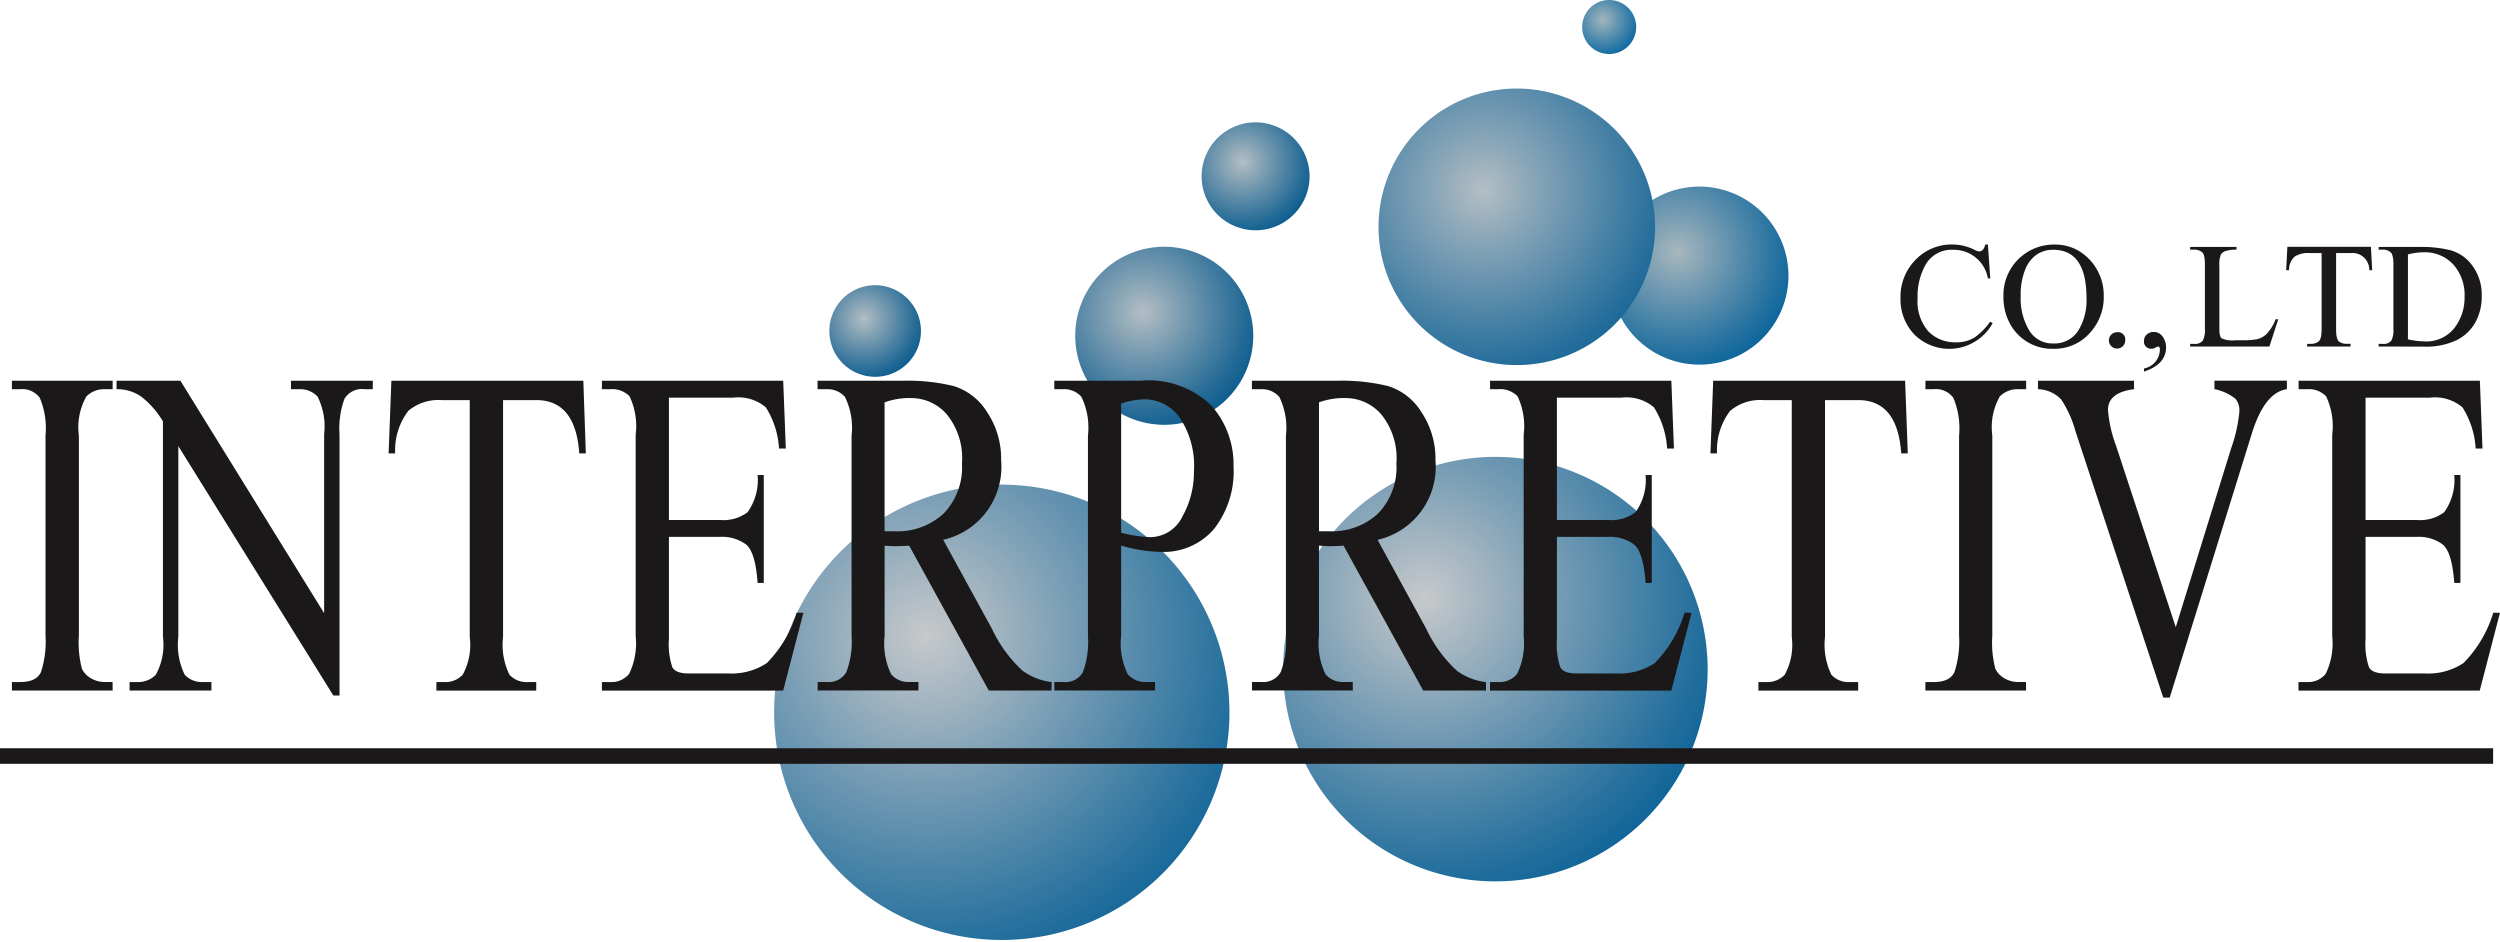 <svg xmlns="http://www.w3.org/2000/svg" xmlns:xlink="http://www.w3.org/1999/xlink" width="81.103" height="30.554"><defs><radialGradient id="radial-gradient" cx=".379" cy=".37" r=".746" gradientTransform="translate(-.001 -.002)" gradientUnits="objectBoundingBox"><stop offset="0" stop-color="#a8b7be"></stop><stop offset=".239" stop-color="#7da0b4"></stop><stop offset=".763" stop-color="#2371a0"></stop><stop offset="1" stop-color="#005f99"></stop></radialGradient><radialGradient id="radial-gradient-2" cx=".379" cy=".37" r=".746" gradientTransform="translate(-.001 -.002)" gradientUnits="objectBoundingBox"><stop offset="0" stop-color="#b3bec4"></stop><stop offset=".283" stop-color="#7d9eb2"></stop><stop offset=".776" stop-color="#236a96"></stop><stop offset="1" stop-color="#00568b"></stop></radialGradient><radialGradient id="radial-gradient-3" cx=".378" cy=".37" r=".746" gradientTransform="translate(-.001 -.003)" xlink:href="#radial-gradient-2"></radialGradient><radialGradient id="radial-gradient-4" cx=".379" cy=".37" r=".746" gradientTransform="translate(-.001 -.003)" xlink:href="#radial-gradient-2"></radialGradient><radialGradient id="radial-gradient-5" cx=".335" cy=".334" r=".815" gradientTransform="translate(-.001 -.002)" gradientUnits="objectBoundingBox"><stop offset="0" stop-color="#c7c9cb"></stop><stop offset=".35" stop-color="#7da0b6"></stop><stop offset=".797" stop-color="#236f9d"></stop><stop offset="1" stop-color="#005c94"></stop></radialGradient><radialGradient id="radial-gradient-6" cx=".378" cy=".37" r=".746" gradientTransform="translate(0 -.004)" gradientUnits="objectBoundingBox"><stop offset="0" stop-color="#a3b5bd"></stop><stop offset=".413" stop-color="#5e92b0"></stop><stop offset="1" stop-color="#0063a0"></stop></radialGradient><radialGradient id="radial-gradient-7" cx=".379" cy=".37" r=".828" gradientTransform="translate(-.001 -.002)" gradientUnits="objectBoundingBox"><stop offset="0" stop-color="#b3bec4"></stop><stop offset=".219" stop-color="#89a6b8"></stop><stop offset=".758" stop-color="#276f9c"></stop><stop offset="1" stop-color="#005a92"></stop></radialGradient><radialGradient id="radial-gradient-8" cx=".335" cy=".334" r=".858" xlink:href="#radial-gradient-5"></radialGradient><style>
            .cls-9{fill:#1a1818}
        </style></defs><g id="Group_78756" data-name="Group 78756" transform="translate(-805.404 -26.71)"><path id="Path_75" data-name="Path 75" d="M966.087 47.56a2.888 2.888 0 1 1-2.887-2.9 2.893 2.893 0 0 1 2.887 2.9z" transform="translate(-102.663 -11.897)" style="fill:url(#radial-gradient);fill-rule:evenodd"></path><path id="Path_76" data-name="Path 76" d="M914.6 53.347a2.888 2.888 0 1 1-2.887-2.9 2.893 2.893 0 0 1 2.887 2.9z" transform="translate(-68.538 -15.732)" style="fill:url(#radial-gradient-2);fill-rule:evenodd"></path><path id="Path_77" data-name="Path 77" d="M888.151 55.635a1.486 1.486 0 1 1-1.486-1.492 1.489 1.489 0 0 1 1.486 1.492z" transform="translate(-52.87 -18.181)" style="fill:url(#radial-gradient-3);fill-rule:evenodd"></path><path id="Path_78" data-name="Path 78" d="M924.491 40.235a1.751 1.751 0 1 1-1.751-1.758 1.754 1.754 0 0 1 1.751 1.758z" transform="translate(-76.603 -7.798)" style="fill:url(#radial-gradient-4);fill-rule:evenodd"></path><path id="Path_79" data-name="Path 79" d="M942.6 77.569a6.886 6.886 0 1 1-6.886-6.913 6.9 6.9 0 0 1 6.886 6.913z" transform="translate(-81.798 -29.125)" style="fill:url(#radial-gradient-5);fill-rule:evenodd"></path><path id="Path_80" data-name="Path 80" d="M959.345 27.59a.876.876 0 1 1-.876-.88.878.878 0 0 1 .876.88z" transform="translate(-100.861)" style="fill:url(#radial-gradient-6);fill-rule:evenodd"></path><path id="Path_81" data-name="Path 81" d="M946.976 39.717a4.486 4.486 0 1 1-4.486-4.5 4.495 4.495 0 0 1 4.486 4.5z" transform="translate(-87.879 -5.635)" style="fill:url(#radial-gradient-7);fill-rule:evenodd"></path><path id="Path_82" data-name="Path 82" d="M894.635 80.743a7.386 7.386 0 1 1-7.386-7.416 7.4 7.4 0 0 1 7.386 7.416z" transform="translate(-49.346 -30.895)" style="fill:url(#radial-gradient-8);fill-rule:evenodd"></path><path id="Rectangle_150" data-name="Rectangle 150" class="cls-9" transform="translate(805.404 50.984)" d="M0 0h80.88v.505H0z"></path><g id="Group_168" data-name="Group 168" transform="translate(805.79 39.061)"><path id="Path_108" data-name="Path 108" class="cls-9" d="M809.816 73.383h-3.268v-.276h.273q.525 0 .671-.326a3.222 3.222 0 0 0 .147-1.179v-6.49a2.547 2.547 0 0 0-.187-1.227.705.705 0 0 0-.631-.278h-.273v-.275h3.268v.275h-.273a.8.8 0 0 0-.579.236 2.026 2.026 0 0 0-.243 1.269V71.6a3.351 3.351 0 0 0 .1 1.081.732.732 0 0 0 .3.309.853.853 0 0 0 .42.115h.273z" transform="translate(-806.548 -63.332)"></path><path id="Path_109" data-name="Path 109" class="cls-9" d="M824.929 63.607h-.269a.657.657 0 0 0-.65.314 2.822 2.822 0 0 0-.16 1.151v8.473h-.2l-5.029-8.092v6.188a2.218 2.218 0 0 0 .206 1.227.754.754 0 0 0 .6.239h.268v.276h-2.655v-.276h.264a.788.788 0 0 0 .586-.236 2.01 2.01 0 0 0 .232-1.23v-6.99a2.866 2.866 0 0 0-.723-.817 1.371 1.371 0 0 0-.782-.227v-.275h2.071l4.663 7.541v-5.8a2.183 2.183 0 0 0-.211-1.224.759.759 0 0 0-.6-.241h-.264v-.275h2.655z" transform="translate(-813.222 -63.332)"></path><path id="Path_110" data-name="Path 110" class="cls-9" d="M849.176 65.69h-.213q-.119-1.729-1.393-1.729h-1.079v7.682a2.212 2.212 0 0 0 .207 1.227.752.752 0 0 0 .6.239h.269v.276h-3.239v-.276h.273a.776.776 0 0 0 .579-.236 2.024 2.024 0 0 0 .23-1.23v-7.682h-.91a1.511 1.511 0 0 0-1.085.351 2.111 2.111 0 0 0-.424 1.378h-.213l.09-2.358h6.227z" transform="translate(-830.557 -63.332)"></path><path id="Path_111" data-name="Path 111" class="cls-9" d="m869.836 70.862-.656 2.522h-5.88v-.276h.272a.732.732 0 0 0 .612-.269 2.272 2.272 0 0 0 .211-1.224v-6.531a2.26 2.26 0 0 0-.2-1.25.79.79 0 0 0-.618-.227h-.277v-.275h5.881l.085 2.2h-.221a2.8 2.8 0 0 0-.428-1.337 1.378 1.378 0 0 0-1.051-.314h-2.092v3.97h1.675a1.3 1.3 0 0 0 .876-.253 1.8 1.8 0 0 0 .326-1.207h.2v3.5h-.2q-.072-1.016-.386-1.255a1.313 1.313 0 0 0-.816-.239h-1.675v3.313a2.336 2.336 0 0 0 .111.918q.11.2.52.2h1.291a2.068 2.068 0 0 0 1.255-.337 3.948 3.948 0 0 0 .965-1.634z" transform="translate(-844.159 -63.332)"></path><path id="Path_112" data-name="Path 112" class="cls-9" d="M891.636 73.383H889.6l-2.583-4.7a8.45 8.45 0 0 1-.464.017c-.063 0-.173-.006-.333-.017V71.6a2.294 2.294 0 0 0 .211 1.252.722.722 0 0 0 .586.253h.3v.276h-3.269v-.276h.29a.655.655 0 0 0 .642-.323 2.842 2.842 0 0 0 .168-1.182v-6.488a2.269 2.269 0 0 0-.213-1.252.738.738 0 0 0-.6-.252h-.29v-.275h2.779a6.27 6.27 0 0 1 1.643.174 1.958 1.958 0 0 1 1.077.842A2.724 2.724 0 0 1 890 65.92a2.424 2.424 0 0 1-1.879 2.572l1.577 2.881a4.412 4.412 0 0 0 1 1.37 2.009 2.009 0 0 0 .94.365zm-5.417-9.35v4.183h.316a2.208 2.208 0 0 0 1.6-.576 2.159 2.159 0 0 0 .594-1.626 2.248 2.248 0 0 0-.5-1.6 1.53 1.53 0 0 0-1.136-.519 2.345 2.345 0 0 0-.874.139z" transform="translate(-857.908 -63.332)"></path><path id="Path_113" data-name="Path 113" class="cls-9" d="M908.985 68.678V71.6a2.27 2.27 0 0 0 .214 1.252.733.733 0 0 0 .593.253h.294v.276h-3.269v-.276h.285a.655.655 0 0 0 .642-.314 2.9 2.9 0 0 0 .164-1.191v-6.488a2.287 2.287 0 0 0-.211-1.255.735.735 0 0 0-.595-.25h-.285v-.275h2.8a2.916 2.916 0 0 1 2.3.811 2.876 2.876 0 0 1 .714 1.968 3.023 3.023 0 0 1-.635 2.033 2.151 2.151 0 0 1-1.722.741 4.805 4.805 0 0 1-1.289-.207zm0-4.6v4.183a4.2 4.2 0 0 0 .926.146 1.167 1.167 0 0 0 1.059-.665 2.944 2.944 0 0 0 .377-1.48 2.8 2.8 0 0 0-.458-1.727 1.409 1.409 0 0 0-1.165-.6 2.622 2.622 0 0 0-.739.138z" transform="translate(-873 -63.332)"></path><path id="Path_114" data-name="Path 114" class="cls-9" d="M933.424 73.383h-2.037l-2.583-4.7c-.19.011-.345.017-.465.017-.063 0-.173-.006-.333-.017V71.6a2.3 2.3 0 0 0 .211 1.252.723.723 0 0 0 .586.253h.3v.276h-3.269v-.276h.29a.655.655 0 0 0 .642-.323 2.851 2.851 0 0 0 .168-1.182v-6.488a2.273 2.273 0 0 0-.213-1.252.739.739 0 0 0-.6-.252h-.29v-.275h2.779a6.274 6.274 0 0 1 1.643.174 1.957 1.957 0 0 1 1.076.842 2.718 2.718 0 0 1 .456 1.572 2.424 2.424 0 0 1-1.879 2.572l1.577 2.881a4.408 4.408 0 0 0 1 1.37 2.006 2.006 0 0 0 .94.365zm-5.417-9.35v4.183h.316a2.208 2.208 0 0 0 1.6-.576 2.158 2.158 0 0 0 .595-1.626 2.25 2.25 0 0 0-.5-1.6 1.532 1.532 0 0 0-1.136-.519 2.346 2.346 0 0 0-.875.139z" transform="translate(-885.603 -63.332)"></path><path id="Path_115" data-name="Path 115" class="cls-9" d="m955.268 70.862-.656 2.522h-5.882v-.276h.27a.73.73 0 0 0 .611-.269 2.269 2.269 0 0 0 .211-1.224v-6.531a2.267 2.267 0 0 0-.2-1.25.791.791 0 0 0-.618-.227h-.273v-.275h5.881l.085 2.2h-.222a2.8 2.8 0 0 0-.428-1.337 1.377 1.377 0 0 0-1.05-.314H950.9v3.97h1.674a1.3 1.3 0 0 0 .876-.253 1.793 1.793 0 0 0 .327-1.207h.2v3.5h-.2q-.073-1.016-.386-1.255a1.31 1.31 0 0 0-.816-.239H950.9v3.313a2.355 2.355 0 0 0 .11.918c.074.137.247.2.52.2h1.291a2.065 2.065 0 0 0 1.255-.337 3.949 3.949 0 0 0 .965-1.634z" transform="translate(-900.778 -63.332)"></path><path id="Path_116" data-name="Path 116" class="cls-9" d="M976.336 65.69h-.213q-.12-1.729-1.394-1.729h-1.078v7.682a2.222 2.222 0 0 0 .206 1.227.755.755 0 0 0 .6.239h.269v.276h-3.236v-.276h.272a.778.778 0 0 0 .58-.236 2.024 2.024 0 0 0 .23-1.23v-7.682h-.916a1.508 1.508 0 0 0-1.085.351 2.108 2.108 0 0 0-.424 1.378h-.213l.089-2.358h6.226z" transform="translate(-914.831 -63.332)"></path><path id="Path_117" data-name="Path 117" class="cls-9" d="M993.875 73.383h-3.268v-.276h.273q.524 0 .671-.326a3.213 3.213 0 0 0 .149-1.181v-6.488a2.545 2.545 0 0 0-.188-1.227.7.7 0 0 0-.631-.278h-.273v-.275h3.268v.275h-.276a.8.8 0 0 0-.58.236 2.031 2.031 0 0 0-.242 1.269V71.6a3.341 3.341 0 0 0 .1 1.081.728.728 0 0 0 .3.309.854.854 0 0 0 .42.115h.272z" transform="translate(-928.531 -63.332)"></path><path id="Path_118" data-name="Path 118" class="cls-9" d="M1009.512 63.607q-.725.1-1.143 1.454l-2.659 8.552h-.209l-2.855-8.664a3.528 3.528 0 0 0-.458-1.011 1.083 1.083 0 0 0-.752-.331v-.275h3.116v.275q-.845.107-.844.674a4.24 4.24 0 0 0 .26 1.157l1.939 5.89 1.8-5.817a4.836 4.836 0 0 0 .264-1.191.606.606 0 0 0-.126-.4 1.566 1.566 0 0 0-.684-.314v-.275h2.349z" transform="translate(-935.708 -63.332)"></path><path id="Path_119" data-name="Path 119" class="cls-9" d="m1033.031 70.862-.656 2.522h-5.881v-.276h.273a.729.729 0 0 0 .611-.269 2.266 2.266 0 0 0 .211-1.224v-6.531a2.265 2.265 0 0 0-.2-1.25.79.79 0 0 0-.618-.227h-.273v-.275h5.881l.085 2.2h-.222a2.8 2.8 0 0 0-.428-1.337 1.378 1.378 0 0 0-1.05-.314h-2.093v3.97h1.675a1.3 1.3 0 0 0 .876-.253 1.8 1.8 0 0 0 .326-1.207h.2v3.5h-.2q-.073-1.016-.386-1.255a1.313 1.313 0 0 0-.816-.239h-1.675v3.313a2.343 2.343 0 0 0 .111.918q.111.2.52.2h1.291a2.064 2.064 0 0 0 1.255-.337 3.952 3.952 0 0 0 .966-1.634z" transform="translate(-952.315 -63.332)"></path></g><g id="Group_169" data-name="Group 169" transform="translate(867.058 34.643)"><path id="Path_120" data-name="Path 120" class="cls-9" d="M991.2 52.782a1.608 1.608 0 0 1-2.553.356 1.662 1.662 0 0 1-.437-1.164 1.71 1.71 0 0 1 .485-1.243 1.616 1.616 0 0 1 1.206-.5 1.586 1.586 0 0 1 .709.172.417.417 0 0 0 .149.052q.151 0 .2-.224h.087l.076 1.1h-.076a1.119 1.119 0 0 0-1.11-.928.977.977 0 0 0-.889.445 2.072 2.072 0 0 0-.282 1.129 1.479 1.479 0 0 0 .348 1.071 1.2 1.2 0 0 0 .894.356 1.094 1.094 0 0 0 .611-.16 2.081 2.081 0 0 0 .5-.51z" transform="translate(-988.21 -50.232)"></path><path id="Path_121" data-name="Path 121" class="cls-9" d="M1001.368 51.9a1.711 1.711 0 0 1-.464 1.215 1.533 1.533 0 0 1-1.169.5 1.548 1.548 0 0 1-1.41-.818 1.8 1.8 0 0 1-.211-.886 1.637 1.637 0 0 1 1.66-1.678 1.5 1.5 0 0 1 .809.22 1.683 1.683 0 0 1 .785 1.451zm-.56.065q0-1.563-1.081-1.563a.944.944 0 0 0-.53.153 1.063 1.063 0 0 0-.378.49 2.178 2.178 0 0 0-.145.853 2.007 2.007 0 0 0 .278 1.124.88.88 0 0 0 .776.419.918.918 0 0 0 .8-.395 1.86 1.86 0 0 0 .28-1.078z" transform="translate(-994.774 -50.232)"></path><path id="Path_122" data-name="Path 122" class="cls-9" d="m1018.927 52.808-.284.878h-2.572V53.6h.125a.325.325 0 0 0 .282-.1.717.717 0 0 0 .072-.382v-2.093q0-.324-.093-.4a.387.387 0 0 0-.261-.081h-.125v-.088h1.505v.088a1.168 1.168 0 0 0-.332.038.306.306 0 0 0-.174.115.861.861 0 0 0-.051.385v2.033c0 .163.024.265.072.307a.876.876 0 0 0 .44.062h.243a2.481 2.481 0 0 0 .464-.034.65.65 0 0 0 .318-.176 1.465 1.465 0 0 0 .291-.478z" transform="translate(-1006.674 -50.378)"></path><path id="Path_123" data-name="Path 123" class="cls-9" d="M1028.1 51.211h-.093a.546.546 0 0 0-.607-.556h-.47v2.471q0 .318.09.395a.4.4 0 0 0 .263.077h.117v.089h-1.411V53.6h.119a.406.406 0 0 0 .252-.076q.1-.076.1-.4v-2.47h-.4a.815.815 0 0 0-.472.113.575.575 0 0 0-.185.444h-.093l.039-.759h2.711z" transform="translate(-1012.798 -50.378)"></path><path id="Path_124" data-name="Path 124" class="cls-9" d="M1034.2 53.686V53.6h.126a.319.319 0 0 0 .281-.1.716.716 0 0 0 .071-.379v-2.096q0-.324-.094-.4a.384.384 0 0 0-.259-.081h-.126v-.088h1.353a3.9 3.9 0 0 1 .977.107 1.31 1.31 0 0 1 .714.505 1.582 1.582 0 0 1 .3.988 1.721 1.721 0 0 1-.2.835 1.416 1.416 0 0 1-.612.588 2.273 2.273 0 0 1-1.044.211zm.949-2.983v2.75a2.576 2.576 0 0 0 .521.067 1.163 1.163 0 0 0 .987-.434 1.618 1.618 0 0 0 .33-1.01 1.489 1.489 0 0 0-.363-1.047 1.256 1.256 0 0 0-.972-.4 2.1 2.1 0 0 0-.506.071z" transform="translate(-1018.687 -50.378)"></path></g><g id="Group_170" data-name="Group 170" transform="translate(873.82 37.474)"><path id="Path_125" data-name="Path 125" class="cls-9" d="M1008.788 58.933a.265.265 0 1 1-.264-.263.234.234 0 0 1 .264.263z" transform="translate(-1008.259 -58.656)"></path><path id="Path_126" data-name="Path 126" class="cls-9" d="M1011.634 59.917v-.1a.631.631 0 0 0 .515-.612c0-.065-.019-.1-.054-.1a.376.376 0 0 0-.114.047.2.2 0 0 1-.092.022.228.228 0 0 1-.255-.26.26.26 0 0 1 .092-.2.312.312 0 0 1 .216-.081.343.343 0 0 1 .3.155.59.59 0 0 1 .108.345q-.004.551-.716.784z" transform="translate(-1010.496 -58.627)"></path></g></g></svg>